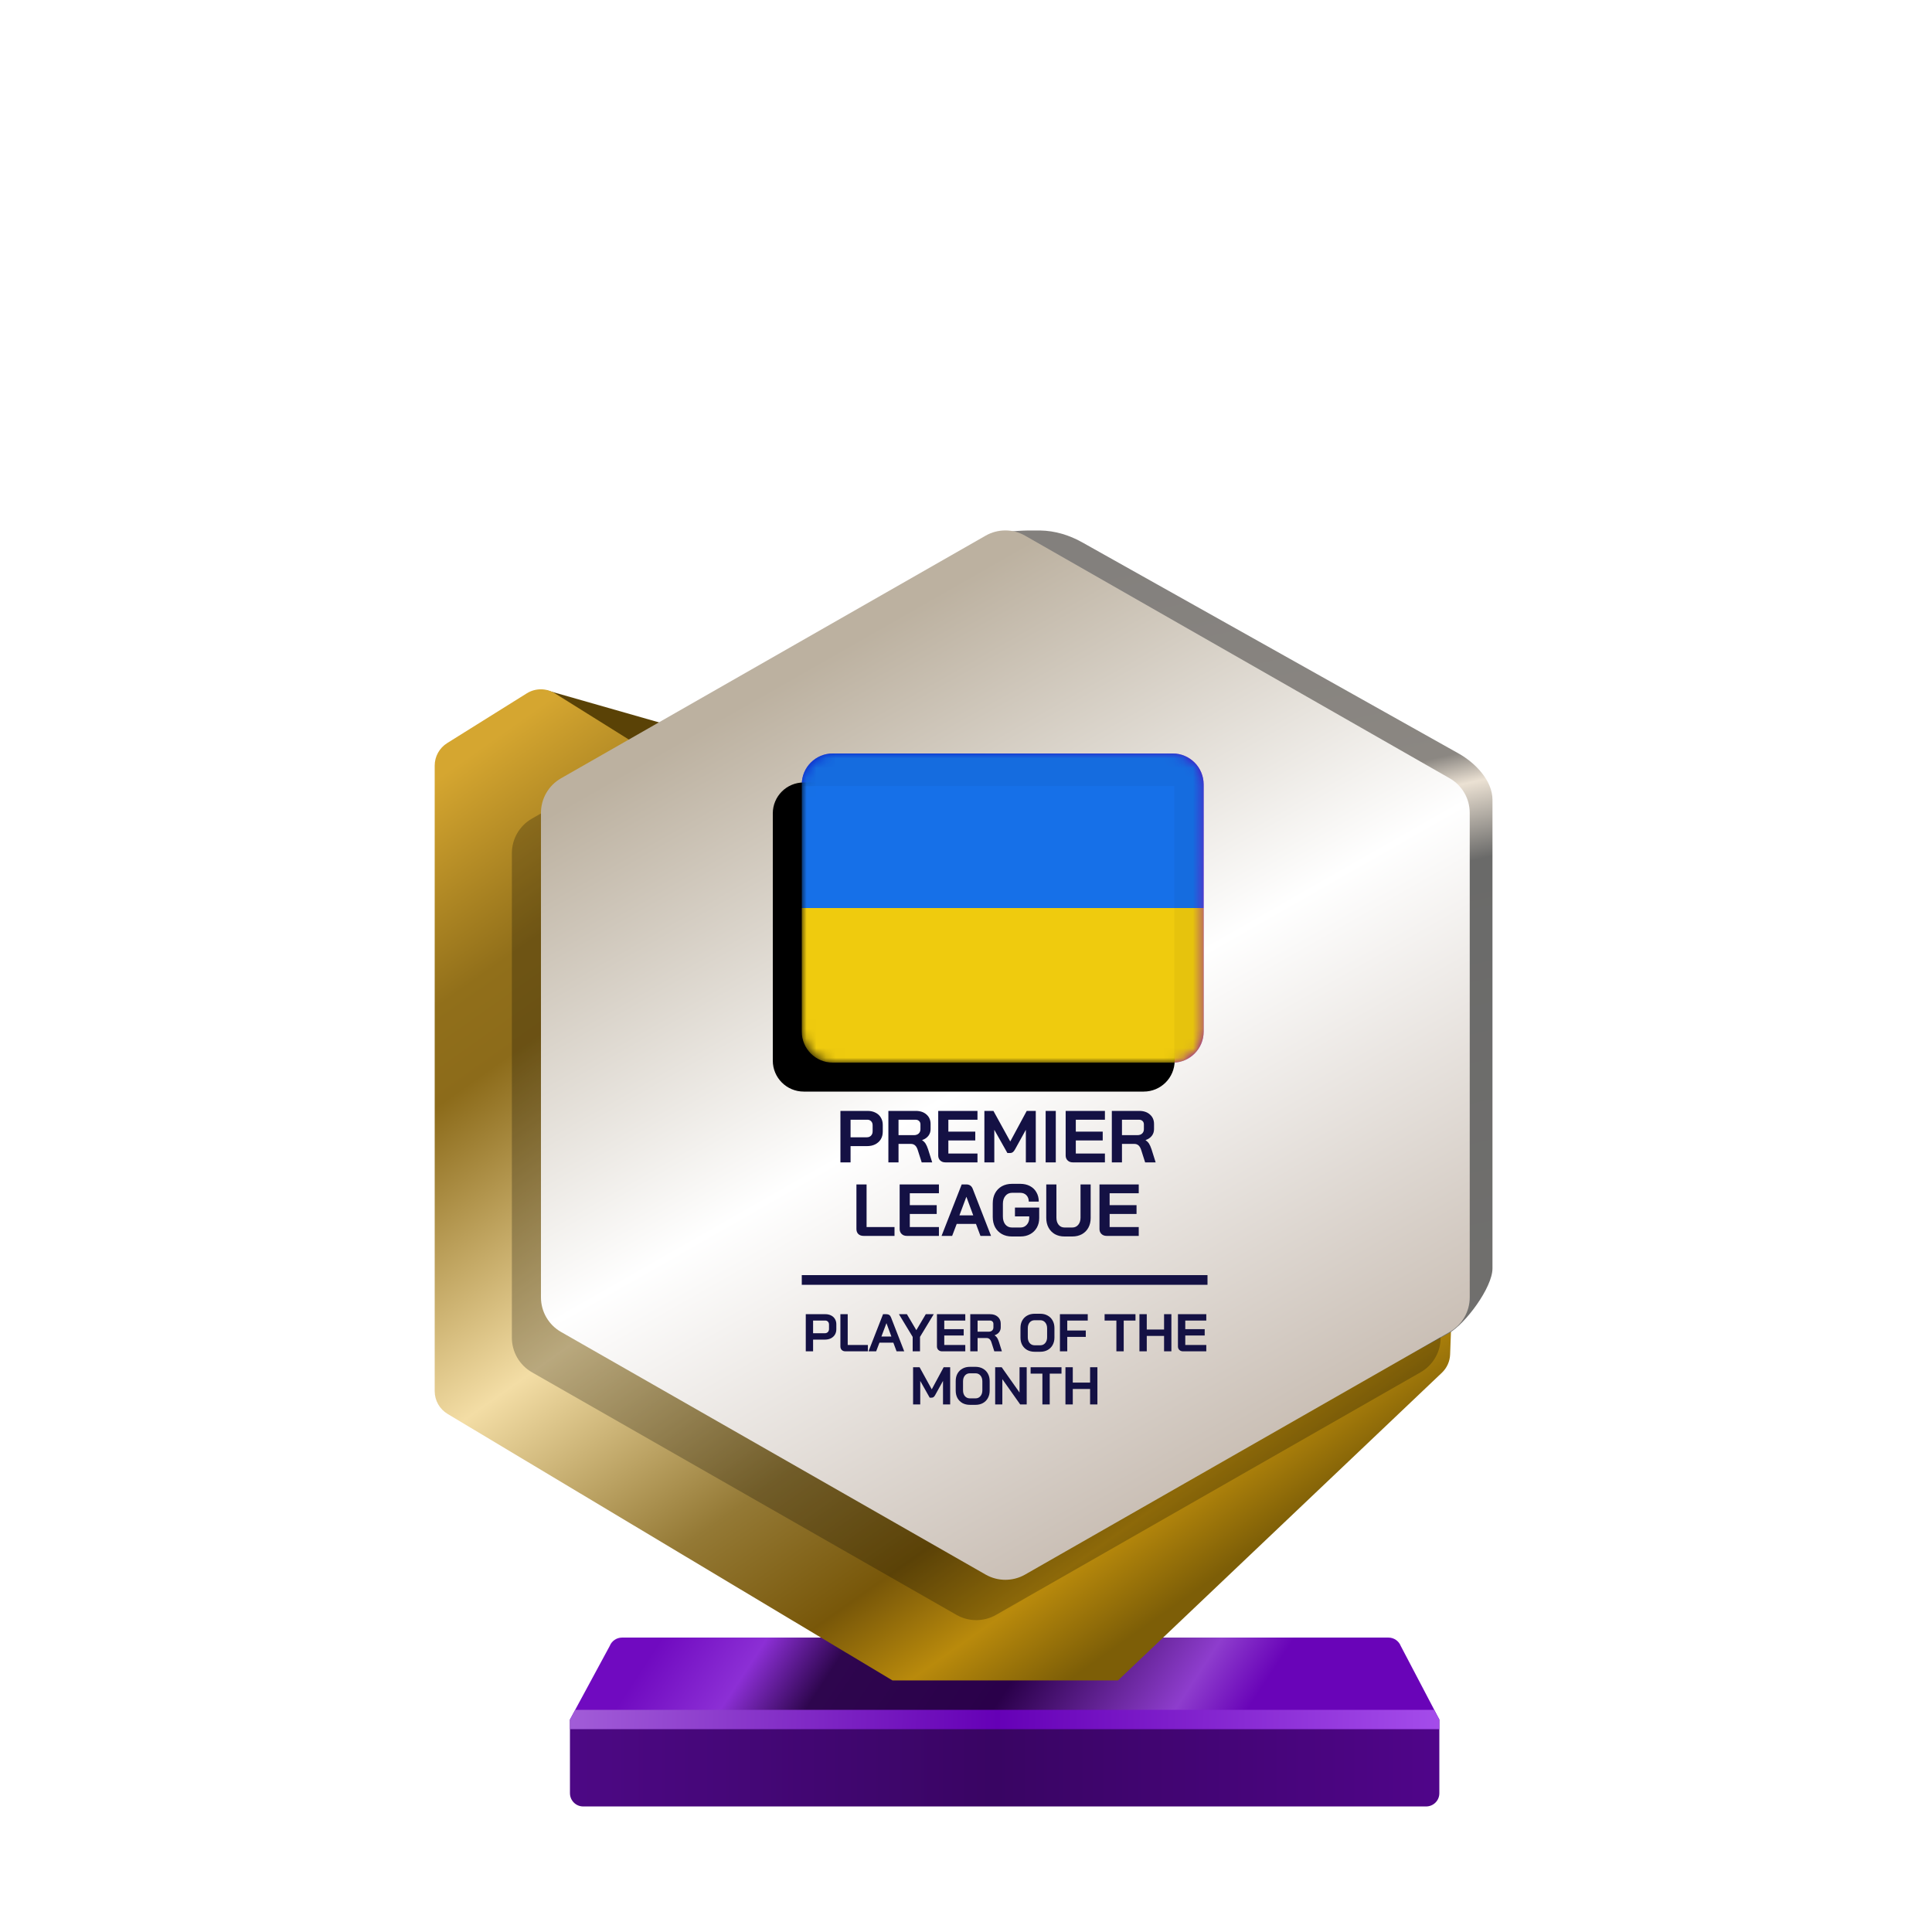 <?xml version="1.0" encoding="UTF-8"?>
<svg width="200px" height="200px" viewBox="0 0 200 200" version="1.1" xmlns="http://www.w3.org/2000/svg" xmlns:xlink="http://www.w3.org/1999/xlink">
    <title>ukraine_gold_month</title>
    <defs>
        <linearGradient x1="7.778%" y1="48.193%" x2="80%" y2="52.643%" id="linearGradient-1">
            <stop stop-color="#700AC0" offset="0%"></stop>
            <stop stop-color="#8C2FD5" offset="16.729%"></stop>
            <stop stop-color="#2E064E" offset="30.206%"></stop>
            <stop stop-color="#2A004A" offset="59.729%"></stop>
            <stop stop-color="#8E3DCD" offset="88.523%"></stop>
            <stop stop-color="#6904B8" offset="100%"></stop>
        </linearGradient>
        <linearGradient x1="0%" y1="44.444%" x2="100%" y2="44.444%" id="linearGradient-2">
            <stop stop-color="#4D0885" offset="0%"></stop>
            <stop stop-color="#390563" offset="49.007%"></stop>
            <stop stop-color="#50058A" offset="100%"></stop>
        </linearGradient>
        <linearGradient x1="0%" y1="49.975%" x2="101.111%" y2="50.025%" id="linearGradient-3">
            <stop stop-color="#A25DD8" offset="0%"></stop>
            <stop stop-color="#6500B6" offset="48.57%"></stop>
            <stop stop-color="#A64EEC" offset="100%"></stop>
        </linearGradient>
        <linearGradient x1="1.629%" y1="7.962%" x2="65.959%" y2="97.36%" id="linearGradient-4">
            <stop stop-color="#D5A630" offset="0%"></stop>
            <stop stop-color="#916F1A" offset="16.955%"></stop>
            <stop stop-color="#8C6B1A" offset="24.327%"></stop>
            <stop stop-color="#F3DDA5" offset="49.026%"></stop>
            <stop stop-color="#947935" offset="69.869%"></stop>
            <stop stop-color="#785709" offset="82.834%"></stop>
            <stop stop-color="#B98A0C" offset="91.679%"></stop>
            <stop stop-color="#7D5E07" offset="100%"></stop>
        </linearGradient>
        <linearGradient x1="53.535%" y1="0.09%" x2="63.301%" y2="84.266%" id="linearGradient-5">
            <stop stop-color="#83807D" offset="0%"></stop>
            <stop stop-color="#8B8782" offset="30.989%"></stop>
            <stop stop-color="#EBE1D3" offset="34.706%"></stop>
            <stop stop-color="#6A6A69" offset="43.802%"></stop>
            <stop stop-color="#71706E" offset="100%"></stop>
        </linearGradient>
        <linearGradient x1="30.976%" y1="12.068%" x2="74.446%" y2="99.419%" id="linearGradient-6">
            <stop stop-color="#BCB1A0" offset="0%"></stop>
            <stop stop-color="#FFFFFF" offset="44.34%"></stop>
            <stop stop-color="#BEB1A5" offset="100%"></stop>
        </linearGradient>
        <linearGradient x1="9.615%" y1="21.893%" x2="57.693%" y2="81.065%" id="linearGradient-7">
            <stop stop-color="#0B12C6" offset="0%"></stop>
            <stop stop-color="#8805B7" offset="100%"></stop>
        </linearGradient>
        <path d="M0,3.2 C0,1.433 1.433,0 3.2,0 L38.4,0 C40.167,0 41.6,1.433 41.6,3.2 L41.6,28.8 C41.6,30.567 40.167,32 38.4,32 L3.2,32 C1.433,32 0,30.567 0,28.8 L0,3.2 Z" id="path-8"></path>
        <filter x="-3.6%" y="-4.7%" width="107.2%" height="109.4%" filterUnits="objectBoundingBox" id="filter-10">
            <feOffset dx="-3" dy="3" in="SourceAlpha" result="shadowOffsetInner1"></feOffset>
            <feComposite in="shadowOffsetInner1" in2="SourceAlpha" operator="arithmetic" k2="-1" k3="1" result="shadowInnerInner1"></feComposite>
            <feColorMatrix values="0 0 0 0 0   0 0 0 0 0   0 0 0 0 0  0 0 0 0.24 0" type="matrix" in="shadowInnerInner1"></feColorMatrix>
        </filter>
    </defs>
    <g id="ukraine_gold_month" stroke="none" stroke-width="1" fill="none" fill-rule="evenodd">
        <g id="euro_qualify_gold_shield" transform="translate(45, 54.91)" fill-rule="nonzero">
            <g id="trophy" transform="translate(0, -0)">
                <path d="M14,123.094 L18.119,115.479 C18.326,114.955 18.832,114.612 19.395,114.612 L98.73,114.612 C99.293,114.612 99.799,114.955 100.006,115.479 L104,123.094 L14,123.094 Z" id="Path" fill="url(#linearGradient-1)"></path>
                <path d="M14.002,130.72 L14,123.094 L104,123.094 L104,130.727 C104,131.485 103.385,132.094 102.626,132.094 L15.375,132.094 C14.616,132.094 14.002,131.479 14.002,130.72 Z" id="Path" fill="url(#linearGradient-2)"></path>
                <polygon id="Path" fill="url(#linearGradient-3)" points="14 123.094 14 124.094 104 124.094 104 123.094 103.452 122.094 14.55 122.094"></polygon>
                <path d="M11.464,16.654 L20.261,21.869 L24,20.094 L11.525,16.531 C11.446,16.499 11.391,16.61 11.464,16.654 Z" id="Path" fill="#5A4206"></path>
                <path d="M0,24.345 L0,89.103 C0,90.068 0.507,90.963 1.335,91.459 L47.386,119.045 L70.736,119.045 L104.263,87.195 C104.783,86.701 105.089,86.023 105.116,85.305 L105.418,77.153 L59.061,101.876 L23.356,81.379 C22.503,80.889 21.976,79.98 21.976,78.996 L21.976,24.345 C21.976,23.398 21.488,22.518 20.685,22.016 L12.444,16.865 C11.553,16.308 10.423,16.308 9.532,16.865 L1.291,22.016 C0.488,22.518 0,23.398 0,24.345 Z" id="Path" fill="url(#linearGradient-4)"></path>
                <path d="M55.452,6.452 L55.452,23.273 L55.452,76.985 C55.447,77.345 55.386,77.705 55.452,78.059 L55.452,99.456 C56.143,103.174 64.863,105.097 68.146,103.221 L105,83.094 C106.712,82.116 109.5,78.37 109.5,76.399 L109.5,27.883 C109.5,25.898 107.73,24.067 106,23.094 L67.023,1.229 C65.692,0.482 64.208,0.031 62.683,0.006 C55.838,-0.108 55.107,1.508 55.452,6.452 Z" id="Path" fill="url(#linearGradient-5)"></path>
                <path d="M54.018,4.718 L10.065,29.833 C8.782,30.567 7.989,31.932 7.989,33.411 L7.989,83.569 C7.989,85.048 8.782,86.413 10.065,87.147 L54.018,112.263 C55.285,112.987 56.84,112.987 58.107,112.263 L102.059,87.147 C103.343,86.413 104.136,85.048 104.136,83.569 L104.136,33.411 C104.136,31.932 103.343,30.567 102.059,29.833 L58.107,4.718 C56.84,3.994 55.285,3.994 54.018,4.718 Z" id="Path" fill-opacity="0.24" fill="#000000"></path>
                <path d="M57.029,0.543 L13.076,25.659 C11.792,26.392 11,27.758 11,29.236 L11,79.394 C11,80.873 11.792,82.238 13.076,82.972 L57.029,108.088 C58.296,108.812 59.851,108.812 61.118,108.088 L105.07,82.972 C106.354,82.238 107.146,80.873 107.146,79.394 L107.146,29.236 C107.146,27.758 106.354,26.392 105.07,25.659 L61.118,0.543 C59.851,-0.181 58.296,-0.181 57.029,0.543 Z" id="Path" fill="url(#linearGradient-6)"></path>
                <path d="M38.413,81.134 L40.44,81.134 C40.663,81.134 40.861,81.178 41.033,81.266 C41.205,81.35 41.339,81.473 41.434,81.634 C41.53,81.791 41.577,81.973 41.577,82.178 L41.577,82.689 C41.577,82.901 41.528,83.09 41.429,83.255 C41.33,83.416 41.191,83.542 41.011,83.634 C40.836,83.722 40.63,83.766 40.396,83.766 L39.171,83.766 L39.171,84.98 L38.413,84.98 L38.413,81.134 Z M40.385,83.106 C40.513,83.106 40.618,83.066 40.698,82.985 C40.779,82.901 40.819,82.791 40.819,82.656 L40.819,82.211 C40.819,82.083 40.782,81.982 40.709,81.909 C40.639,81.832 40.546,81.793 40.429,81.793 L39.171,81.793 L39.171,83.106 L40.385,83.106 Z M42.53,84.98 C42.368,84.98 42.238,84.934 42.139,84.842 C42.044,84.747 41.997,84.623 41.997,84.469 L41.997,81.134 L42.755,81.134 L42.755,84.321 L44.843,84.321 L44.843,84.98 L42.53,84.98 Z M46.754,81.134 C46.992,81.134 47.153,81.244 47.237,81.464 L48.605,84.98 L47.814,84.98 L47.479,84.084 L46.04,84.084 L45.699,84.98 L44.908,84.98 L46.413,81.134 L46.754,81.134 Z M48.881,81.134 L49.859,82.788 L50.837,81.134 L51.661,81.134 L50.238,83.485 L50.238,84.98 L49.48,84.98 L49.48,83.485 L48.057,81.134 L48.881,81.134 Z M46.765,82.062 L46.243,83.447 L47.276,83.447 L46.765,82.062 Z M52.525,84.98 C52.368,84.98 52.239,84.932 52.141,84.837 C52.042,84.742 51.992,84.617 51.992,84.463 L51.992,81.134 L54.926,81.134 L54.926,81.793 L52.75,81.793 L52.75,82.683 L54.761,82.683 L54.761,83.343 L52.75,83.343 L52.75,84.321 L54.926,84.321 L54.926,84.98 L52.525,84.98 Z M55.442,81.134 L57.486,81.134 C57.819,81.134 58.087,81.224 58.288,81.403 C58.493,81.583 58.596,81.819 58.596,82.112 L58.596,82.496 C58.596,82.687 58.541,82.854 58.431,82.996 C58.325,83.136 58.169,83.242 57.964,83.315 L57.964,83.326 C58.081,83.403 58.169,83.491 58.228,83.59 C58.29,83.689 58.35,83.826 58.409,84.002 L58.717,84.98 L57.931,84.98 L57.64,84.068 C57.592,83.91 57.526,83.793 57.442,83.716 C57.358,83.639 57.253,83.601 57.129,83.601 L56.2,83.601 L56.2,84.98 L55.442,84.98 L55.442,81.134 Z M57.343,82.947 C57.497,82.947 57.618,82.907 57.706,82.826 C57.794,82.742 57.838,82.634 57.838,82.502 L57.838,82.145 C57.838,82.039 57.805,81.954 57.739,81.892 C57.673,81.826 57.585,81.793 57.475,81.793 L56.2,81.793 L56.2,82.947 L57.343,82.947 Z M62.105,85.024 C61.816,85.024 61.56,84.963 61.336,84.842 C61.116,84.718 60.944,84.546 60.82,84.326 C60.699,84.103 60.639,83.844 60.639,83.551 L60.639,82.562 C60.639,82.269 60.699,82.013 60.82,81.793 C60.944,81.57 61.116,81.398 61.336,81.277 C61.56,81.152 61.816,81.09 62.105,81.09 L62.688,81.09 C62.977,81.09 63.232,81.152 63.451,81.277 C63.675,81.398 63.847,81.57 63.968,81.793 C64.092,82.013 64.155,82.269 64.155,82.562 L64.155,83.551 C64.155,83.844 64.092,84.103 63.968,84.326 C63.847,84.546 63.675,84.718 63.451,84.842 C63.232,84.963 62.977,85.024 62.688,85.024 L62.105,85.024 Z M62.688,84.353 C62.9,84.353 63.071,84.277 63.199,84.123 C63.331,83.969 63.397,83.767 63.397,83.518 L63.397,82.595 C63.397,82.346 63.331,82.145 63.199,81.991 C63.071,81.837 62.9,81.76 62.688,81.76 L62.105,81.76 C61.893,81.76 61.721,81.837 61.589,81.991 C61.461,82.145 61.397,82.346 61.397,82.595 L61.397,83.518 C61.397,83.767 61.461,83.969 61.589,84.123 C61.721,84.277 61.893,84.353 62.105,84.353 L62.688,84.353 Z M64.724,81.134 L67.603,81.134 L67.603,81.793 L65.482,81.793 L65.482,82.826 L67.4,82.826 L67.4,83.485 L65.482,83.485 L65.482,84.98 L64.724,84.98 L64.724,81.134 Z M70.568,81.793 L69.348,81.793 L69.348,81.134 L72.545,81.134 L72.545,81.793 L71.326,81.793 L71.326,84.98 L70.568,84.98 L70.568,81.793 Z M72.954,81.134 L73.713,81.134 L73.713,82.722 L75.504,82.722 L75.504,81.134 L76.262,81.134 L76.262,84.98 L75.504,84.98 L75.504,83.381 L73.713,83.381 L73.713,84.98 L72.954,84.98 L72.954,81.134 Z M77.474,84.98 C77.316,84.98 77.188,84.932 77.089,84.837 C76.99,84.742 76.941,84.617 76.941,84.463 L76.941,81.134 L79.875,81.134 L79.875,81.793 L77.699,81.793 L77.699,82.683 L79.71,82.683 L79.71,83.343 L77.699,83.343 L77.699,84.321 L79.875,84.321 L79.875,84.98 L77.474,84.98 Z M49.522,86.628 L50.197,86.628 L51.455,88.914 L52.686,86.628 L53.362,86.628 L53.362,90.474 L52.62,90.474 L52.62,88.04 L51.812,89.501 C51.758,89.6 51.701,89.672 51.642,89.716 C51.587,89.756 51.523,89.776 51.45,89.776 L51.241,89.776 L50.263,88.04 L50.263,90.474 L49.522,90.474 L49.522,86.628 Z M55.401,90.518 C55.112,90.518 54.856,90.457 54.632,90.337 C54.413,90.212 54.24,90.04 54.116,89.82 C53.995,89.597 53.935,89.338 53.935,89.045 L53.935,88.056 C53.935,87.763 53.995,87.507 54.116,87.287 C54.24,87.064 54.413,86.892 54.632,86.771 C54.856,86.646 55.112,86.584 55.401,86.584 L55.984,86.584 C56.273,86.584 56.528,86.646 56.748,86.771 C56.971,86.892 57.143,87.064 57.264,87.287 C57.388,87.507 57.451,87.763 57.451,88.056 L57.451,89.045 C57.451,89.338 57.388,89.597 57.264,89.82 C57.143,90.04 56.971,90.212 56.748,90.337 C56.528,90.457 56.273,90.518 55.984,90.518 L55.401,90.518 Z M55.984,89.848 C56.196,89.848 56.367,89.771 56.495,89.617 C56.627,89.463 56.693,89.262 56.693,89.012 L56.693,88.089 C56.693,87.84 56.627,87.639 56.495,87.485 C56.367,87.331 56.196,87.254 55.984,87.254 L55.401,87.254 C55.189,87.254 55.017,87.331 54.885,87.485 C54.757,87.639 54.693,87.84 54.693,88.089 L54.693,89.012 C54.693,89.262 54.757,89.463 54.885,89.617 C55.017,89.771 55.189,89.848 55.401,89.848 L55.984,89.848 Z M58.02,86.628 L58.696,86.628 L60.542,89.243 L60.542,86.628 L61.284,86.628 L61.284,90.474 L60.608,90.474 L58.762,87.859 L58.762,90.474 L58.02,90.474 L58.02,86.628 Z M62.909,87.287 L61.689,87.287 L61.689,86.628 L64.886,86.628 L64.886,87.287 L63.667,87.287 L63.667,90.474 L62.909,90.474 L62.909,87.287 Z M65.295,86.628 L66.054,86.628 L66.054,88.216 L67.845,88.216 L67.845,86.628 L68.603,86.628 L68.603,90.474 L67.845,90.474 L67.845,88.875 L66.054,88.875 L66.054,90.474 L65.295,90.474 L65.295,86.628 Z M38,78.09 C38,78.09 38,77.866 38,77.59 C38,77.314 38,77.09 38,77.09 L80,77.09 L80,77.59 L80,78.09 L38,78.09 Z" id="Combined-Shape" fill="#141144"></path>
            </g>
        </g>
        <path d="M87,115 L89.808,115 C90.118,115 90.392,115.061 90.631,115.183 C90.869,115.299 91.054,115.469 91.186,115.693 C91.318,115.911 91.384,116.162 91.384,116.446 L91.384,117.154 C91.384,117.448 91.316,117.71 91.179,117.938 C91.042,118.161 90.849,118.336 90.6,118.463 C90.357,118.585 90.072,118.646 89.748,118.646 L88.05,118.646 L88.05,120.328 L87,120.328 L87,115 Z M89.732,117.732 C89.91,117.732 90.055,117.677 90.166,117.565 C90.278,117.448 90.334,117.296 90.334,117.108 L90.334,116.492 C90.334,116.314 90.283,116.175 90.181,116.073 C90.085,115.967 89.956,115.913 89.793,115.913 L88.05,115.913 L88.05,117.732 L89.732,117.732 Z M91.965,115 L94.797,115 C95.258,115 95.629,115.124 95.908,115.373 C96.192,115.622 96.334,115.949 96.334,116.355 L96.334,116.888 C96.334,117.151 96.258,117.382 96.106,117.58 C95.958,117.773 95.743,117.92 95.459,118.022 L95.459,118.037 C95.621,118.143 95.743,118.265 95.824,118.402 C95.91,118.539 95.994,118.73 96.075,118.973 L96.501,120.328 L95.413,120.328 L95.01,119.064 C94.944,118.846 94.852,118.684 94.736,118.577 C94.619,118.471 94.474,118.417 94.302,118.417 L93.015,118.417 L93.015,120.328 L91.965,120.328 L91.965,115 Z M94.599,117.512 C94.812,117.512 94.979,117.456 95.101,117.344 C95.223,117.228 95.284,117.078 95.284,116.895 L95.284,116.4 C95.284,116.253 95.238,116.137 95.147,116.05 C95.055,115.959 94.934,115.913 94.781,115.913 L93.015,115.913 L93.015,117.512 L94.599,117.512 Z M97.862,120.328 C97.644,120.328 97.466,120.262 97.329,120.13 C97.192,119.998 97.124,119.826 97.124,119.612 L97.124,115 L101.188,115 L101.188,115.913 L98.174,115.913 L98.174,117.146 L100.96,117.146 L100.96,118.06 L98.174,118.06 L98.174,119.414 L101.188,119.414 L101.188,120.328 L97.862,120.328 Z M101.903,115 L102.839,115 L104.582,118.166 L106.287,115 L107.223,115 L107.223,120.328 L106.196,120.328 L106.196,116.956 L105.077,118.981 C105.001,119.118 104.922,119.217 104.841,119.277 C104.765,119.333 104.676,119.361 104.574,119.361 L104.285,119.361 L102.93,116.956 L102.93,120.328 L101.903,120.328 L101.903,115 Z M108.245,115 L109.295,115 L109.295,120.328 L108.245,120.328 L108.245,115 Z M111.055,120.328 C110.837,120.328 110.659,120.262 110.522,120.13 C110.385,119.998 110.317,119.826 110.317,119.612 L110.317,115 L114.381,115 L114.381,115.913 L111.367,115.913 L111.367,117.146 L114.153,117.146 L114.153,118.06 L111.367,118.06 L111.367,119.414 L114.381,119.414 L114.381,120.328 L111.055,120.328 Z M115.096,115 L117.927,115 C118.389,115 118.76,115.124 119.039,115.373 C119.323,115.622 119.465,115.949 119.465,116.355 L119.465,116.888 C119.465,117.151 119.389,117.382 119.237,117.58 C119.09,117.773 118.874,117.92 118.59,118.022 L118.59,118.037 C118.752,118.143 118.874,118.265 118.955,118.402 C119.041,118.539 119.125,118.73 119.206,118.973 L119.632,120.328 L118.544,120.328 L118.141,119.064 C118.075,118.846 117.983,118.684 117.867,118.577 C117.75,118.471 117.605,118.417 117.433,118.417 L116.146,118.417 L116.146,120.328 L115.096,120.328 L115.096,115 Z M117.73,117.512 C117.943,117.512 118.11,117.456 118.232,117.344 C118.354,117.228 118.415,117.078 118.415,116.895 L118.415,116.4 C118.415,116.253 118.369,116.137 118.278,116.05 C118.186,115.959 118.065,115.913 117.912,115.913 L116.146,115.913 L116.146,117.512 L117.73,117.512 Z M89.396,127.939 C89.173,127.939 88.992,127.876 88.855,127.749 C88.723,127.617 88.657,127.444 88.657,127.231 L88.657,122.611 L89.708,122.611 L89.708,127.026 L92.6,127.026 L92.6,127.939 L89.396,127.939 Z M93.87,127.939 C93.652,127.939 93.475,127.873 93.338,127.741 C93.201,127.609 93.132,127.437 93.132,127.224 L93.132,122.611 L97.197,122.611 L97.197,123.525 L94.183,123.525 L94.183,124.758 L96.968,124.758 L96.968,125.671 L94.183,125.671 L94.183,127.026 L97.197,127.026 L97.197,127.939 L93.87,127.939 Z M101.032,126.699 L99.038,126.699 L98.566,127.939 L97.47,127.939 L99.555,122.611 L100.027,122.611 C100.357,122.611 100.58,122.763 100.697,123.068 L102.592,127.939 L101.496,127.939 L101.032,126.699 Z M99.319,125.816 L100.75,125.816 L100.043,123.898 L100.035,123.898 L99.319,125.816 Z M104.748,128 C104.357,128 104.012,127.916 103.713,127.749 C103.413,127.581 103.18,127.345 103.012,127.041 C102.85,126.732 102.769,126.376 102.769,125.975 L102.769,124.575 C102.769,124.174 102.85,123.821 103.012,123.517 C103.18,123.207 103.413,122.969 103.713,122.801 C104.017,122.634 104.367,122.55 104.763,122.55 L105.616,122.55 C105.996,122.55 106.331,122.626 106.62,122.779 C106.909,122.931 107.133,123.147 107.29,123.426 C107.452,123.705 107.534,124.027 107.534,124.392 L106.498,124.392 C106.498,124.118 106.417,123.898 106.255,123.73 C106.092,123.563 105.879,123.479 105.616,123.479 L104.763,123.479 C104.479,123.479 104.251,123.586 104.078,123.799 C103.906,124.007 103.819,124.281 103.819,124.621 L103.819,125.93 C103.819,126.27 103.903,126.546 104.07,126.759 C104.243,126.967 104.469,127.071 104.748,127.071 L105.646,127.071 C105.905,127.071 106.118,126.978 106.285,126.79 C106.458,126.602 106.544,126.369 106.544,126.09 L106.544,125.922 L105.068,125.922 L105.068,125.009 L107.579,125.009 L107.579,126.09 C107.579,126.46 107.498,126.79 107.336,127.079 C107.173,127.368 106.945,127.594 106.651,127.756 C106.356,127.919 106.021,128 105.646,128 L104.748,128 Z M110.197,128 C109.821,128 109.492,127.921 109.207,127.764 C108.923,127.602 108.703,127.376 108.545,127.087 C108.388,126.797 108.309,126.463 108.309,126.082 L108.309,122.611 L109.36,122.611 L109.36,126.051 C109.36,126.356 109.436,126.602 109.588,126.79 C109.745,126.978 109.948,127.071 110.197,127.071 L111.004,127.071 C111.257,127.071 111.463,126.978 111.62,126.79 C111.778,126.602 111.856,126.356 111.856,126.051 L111.856,122.611 L112.906,122.611 L112.906,126.082 C112.906,126.463 112.828,126.797 112.67,127.087 C112.513,127.376 112.29,127.602 112.001,127.764 C111.712,127.921 111.379,128 111.004,128 L110.197,128 Z M114.556,127.939 C114.338,127.939 114.16,127.873 114.023,127.741 C113.886,127.609 113.818,127.437 113.818,127.224 L113.818,122.611 L117.882,122.611 L117.882,123.525 L114.868,123.525 L114.868,124.758 L117.654,124.758 L117.654,125.671 L114.868,125.671 L114.868,127.026 L117.882,127.026 L117.882,127.939 L114.556,127.939 Z" id="Combined-Shape" fill="#141144" fill-rule="nonzero"></path>
        <g id="Path-+-Shape-+-Path-159-Mask" transform="translate(83, 78)">
            <mask id="mask-9" fill="white">
                <use xlink:href="#path-8"></use>
            </mask>
            <g id="Mask" fill-rule="nonzero">
                <use fill="url(#linearGradient-7)" xlink:href="#path-8"></use>
                <use fill="black" fill-opacity="1" filter="url(#filter-10)" xlink:href="#path-8"></use>
            </g>
            <g id="flag" mask="url(#mask-9)" fill-rule="nonzero">
                <path d="M0,16 L41.6,16 L41.6,28.8 C41.6,30.567 40.167,32 38.4,32 L3.2,32 C1.433,32 0,30.567 0,28.8 L0,16 Z" id="Path" fill="#EFCB0E"></path>
                <path d="M0,3.2 C0,1.433 1.433,0 3.2,0 L38.4,0 C40.167,0 41.6,1.433 41.6,3.2 L41.6,16 L0,16 L0,3.2 Z" id="Path" fill="#1670E8"></path>
            </g>
            <path d="M0.007,3.364 L0.007,3.305 C0.007,1.483 1.485,0.005 3.307,0.005 L38.313,0.005 C40.136,0.005 41.613,1.483 41.613,3.305 L41.613,28.953 C41.613,30.636 40.249,32.001 38.565,32.001 L38.565,32.001 L38.565,32.001 L38.565,3.364 L0.007,3.364 Z" id="Path-159" fill="#000000" opacity="0.2" mask="url(#mask-9)"></path>
        </g>
    </g>
</svg>
